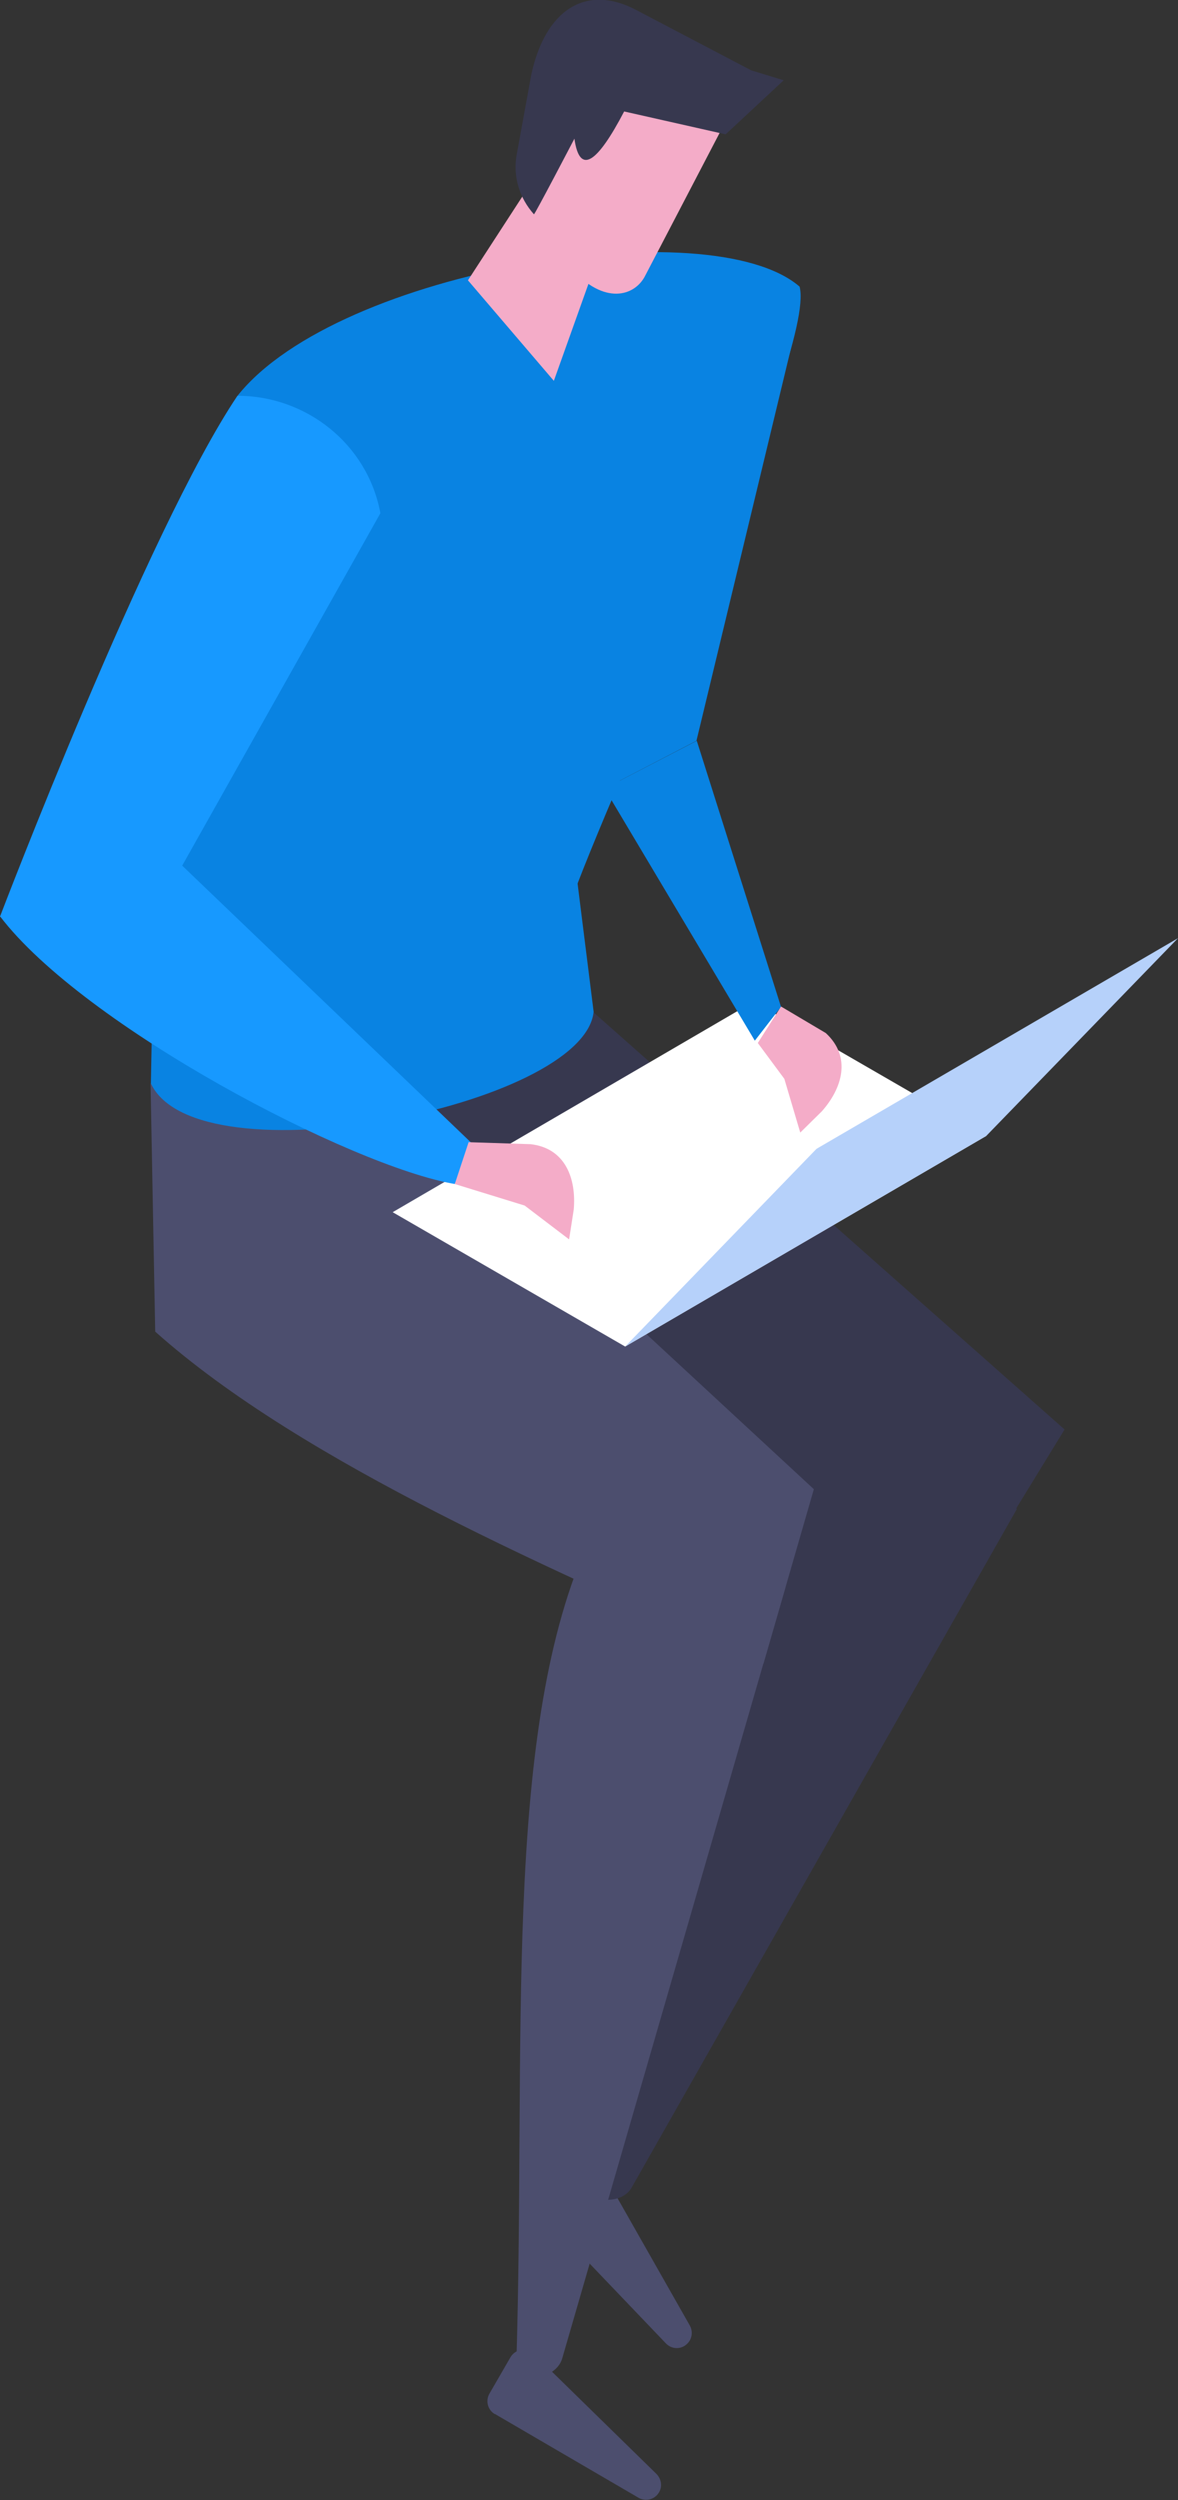 <?xml version="1.0" encoding="UTF-8"?><svg id="Layer_2" xmlns="http://www.w3.org/2000/svg" viewBox="0 0 35.52 75.36"><rect x="0" y="0" width="35.52" height="75.36" fill="#333333" stroke="none"/><defs><style>.cls-1{fill:#b6d1fa;}.cls-1,.cls-2,.cls-3,.cls-4,.cls-5,.cls-6,.cls-7{stroke-width:0px;}.cls-2{fill:#1799ff;}.cls-3{fill:#0983e2;}.cls-4{fill:#f4acc8;}.cls-5{fill:#4c4e6e;}.cls-6{fill:#fff;}.cls-7{fill:#37384f;}</style></defs><g id="Layer_3"><path class="cls-5" d="M16.62,67.02l3.46,3.62c.17.18.46.19.64.01.15-.14.18-.37.08-.55l-2.55-4.49c-.15-.26-.5-.31-.71-.1l-.91.87c-.18.17-.19.46-.01.64Z"/><path class="cls-7" d="M30.66,45.49l-11.63,20.48c-.37.58-1.56.37-1.36-.28,1.8-9.2,3.53-18.16,7.54-23.02l5.45,2.81Z"/><path class="cls-7" d="M17.89,30.5l-5.64.48-2.03,6.88c4.59,3.81,12.78,7.44,19,9.93l2.88-4.7-14.21-12.58Z"/><path class="cls-5" d="M14.93,72.77l4.32,2.52c.22.13.5.05.62-.16.11-.18.07-.41-.08-.56l-3.69-3.61c-.21-.21-.56-.16-.71.1l-.63,1.09c-.13.22-.05.5.16.62Z"/><path class="cls-5" d="M23.68,47.86l-6.73,23.24c-.2.66-1.39.79-1.38.11.29-9.6-.42-18.78,2.09-24.55l6.02,1.2Z"/><path class="cls-5" d="M12.14,33.4l-7.6-.74.14,7.48c4.45,3.97,12.21,7.3,18.34,10.01l1.52-5.26-12.4-11.48Z"/><polygon class="cls-6" points="29.74 34.24 18.85 40.59 11.84 36.54 22.73 30.19 29.74 34.24"/><polygon class="cls-1" points="29.74 34.24 18.85 40.59 24.62 34.63 35.52 28.28 29.74 34.24"/><polygon class="cls-3" points="23.55 30.35 21.01 22.33 18.23 23.77 22.76 31.37 23.55 30.35"/><path class="cls-3" d="M18.23,23.77s-.64-8.38.27-13.15l5.48-.66-2.98,12.37-2.77,1.44Z"/><path class="cls-3" d="M4.72,23.67l-.17,8.99c1.4,2.99,13.05.7,13.35-2.16l-1.07-8.54-12.1,1.71Z"/><path class="cls-3" d="M17.12,27.44c1.21-3.57,7.52-16.8,6.99-18.8-2.7-2.33-13.89-.53-16.94,3.28l-2.45,11.75,12.4,3.77Z"/><polygon class="cls-4" points="18.16 7.39 16.7 11.48 14.11 8.45 16.24 5.17 18.16 7.39"/><path class="cls-4" d="M19.46,8.3c-.32.65-1.26.89-2.22-.2l-.94-1.73.19-3.77,2.31-1.77,3.46,2.1-2.8,5.37Z"/><path class="cls-7" d="M17.32,4.18c.16,1.13.7.71,1.5-.82l3.06.69,1.75-1.63-.98-.3-3.45-1.81c-1.53-.82-2.76-.01-3.18,1.94l-.44,2.41c-.12.65.08,1.31.52,1.8.02.02,1.22-2.28,1.22-2.28Z"/><path class="cls-4" d="M24.9,31.14l-1.35-.8-.7,1.1.8,1.08.48,1.62.65-.64c.62-.7.9-1.64.12-2.36Z"/><path class="cls-2" d="M0,27.63s4.45-11.67,7.16-15.7c2.06,0,3.92,1.44,4.31,3.54l-5.98,10.63-5.49,1.53Z"/><path class="cls-2" d="M5.24,25.85l9.14,8.76-.67,1.08c-3.11-.53-11.18-4.75-13.71-8.07l5.24-1.77Z"/><path class="cls-4" d="M13.71,35.69l2.11.65,1.34,1.02.14-.9c.08-.93-.25-1.85-1.3-1.97l-1.87-.06-.42,1.27Z"/></g></svg>